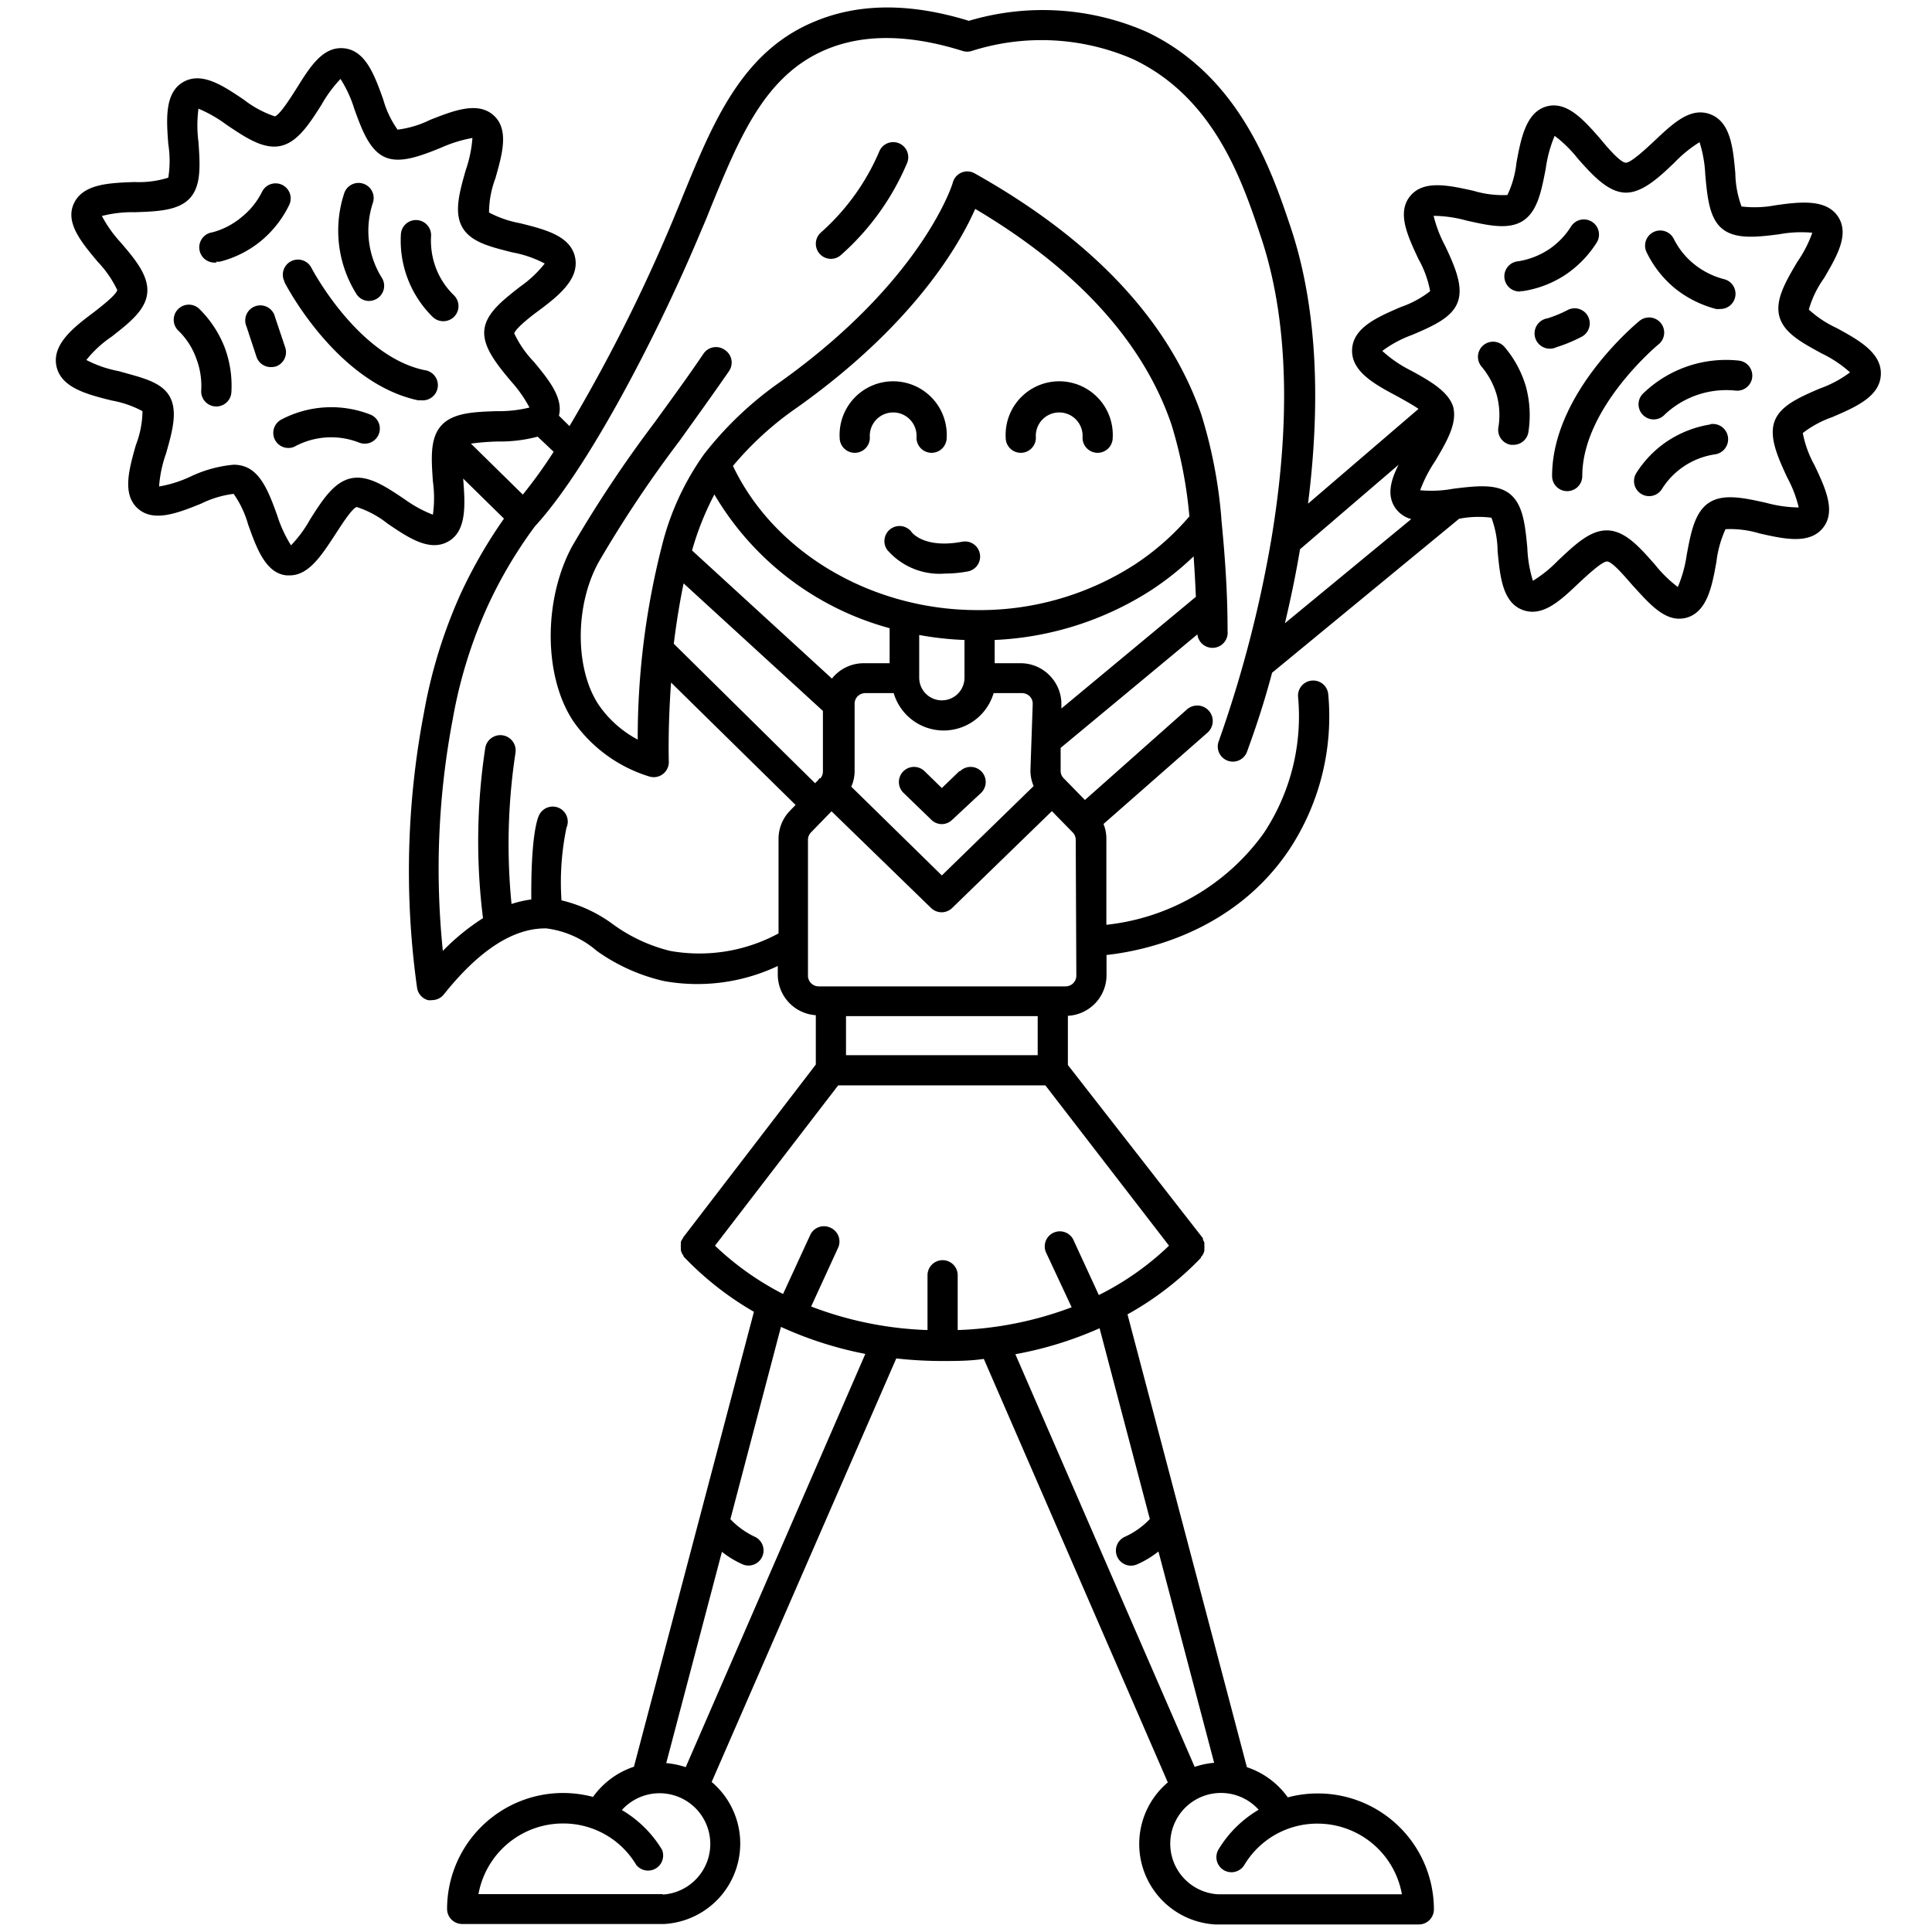 <svg id="Layer_1" data-name="Layer 1" xmlns="http://www.w3.org/2000/svg" viewBox="0 0 128 128"><title>iStar_Design_Education_LineIcons_Outlined-54</title><path d="M60.41,35.27a1,1,0,0,0-1.63,1.16A4.58,4.58,0,0,0,62.62,38a8.19,8.19,0,0,0,1.49-.14,1,1,0,0,0,.81-1.16,1,1,0,0,0-1.17-.81C61.33,36.35,60.47,35.35,60.41,35.27Z"/><path d="M63.56,51.09,62.4,52.21l-1.15-1.12a1,1,0,1,0-1.39,1.44l1.84,1.78a1,1,0,0,0,.69.29h0a1,1,0,0,0,.7-.29L65,52.53a1,1,0,0,0-1.39-1.44Z"/><path d="M6.16,20.73c-1.34,1-2.72,2.11-2.42,3.53s2,1.86,3.64,2.27a6.89,6.89,0,0,1,2.06.71A6.41,6.41,0,0,1,9,29.49c-.45,1.6-.92,3.24.12,4.19s2.66.31,4.2-.31a6.71,6.71,0,0,1,2.16-.65,6.65,6.65,0,0,1,.95,2C17,36.33,17.61,38,19,38.12h.2c1.27,0,2.13-1.37,3-2.69.39-.6,1.1-1.73,1.43-1.84a6.5,6.5,0,0,1,2.06,1.11c1.36.92,2.76,1.87,4,1.18s1.13-2.45,1-4.12v-.05l2.7,2.65a32.1,32.1,0,0,0-2.88,5,33.29,33.29,0,0,0-2.42,7.85,55.72,55.72,0,0,0-.46,18.22,1,1,0,0,0,.72.83.84.84,0,0,0,.27,0,1,1,0,0,0,.78-.37c2.39-3,4.67-4.42,6.8-4.38A6.32,6.32,0,0,1,39.54,63,12.39,12.39,0,0,0,44,65,12.47,12.47,0,0,0,51.53,64v.57a2.7,2.7,0,0,0,2.52,2.69v3.27L45.25,82s0,.07-.06.11a1,1,0,0,0-.08.18,1,1,0,0,0,0,.18.61.61,0,0,0,0,.19,1.1,1.1,0,0,0,0,.18,1.07,1.07,0,0,0,.07.19.7.7,0,0,0,.1.16s0,.07.06.11a20.68,20.68,0,0,0,4.61,3.61L42,117.05a5.43,5.43,0,0,0-2.71,2,7.91,7.91,0,0,0-2-.26,7.69,7.69,0,0,0-7.67,7.68,1,1,0,0,0,1,1H44a5.34,5.34,0,0,0,3.15-9.41L59.38,90a27.73,27.73,0,0,0,3,.17c.94,0,1.88,0,2.8-.14l12.19,28.06a5.34,5.34,0,0,0,3.14,9.41H94a1,1,0,0,0,1-1,7.69,7.69,0,0,0-7.68-7.68,7.78,7.78,0,0,0-2,.26,5.43,5.43,0,0,0-2.71-2l-7.91-30a20.57,20.57,0,0,0,4.86-3.74s0-.08.06-.11a1,1,0,0,0,.1-.16,1.46,1.46,0,0,0,.07-.19,1.1,1.1,0,0,0,0-.18.67.67,0,0,0,0-.2,1,1,0,0,0,0-.17.66.66,0,0,0-.09-.19l0-.1L70.75,70.56V67.3a2.7,2.7,0,0,0,2.56-2.69V63.27c2.4-.26,8.38-1.46,12.08-6.94A16,16,0,0,0,88,46a1,1,0,0,0-1.08-.91A1,1,0,0,0,86,46.16a14,14,0,0,1-2.28,9.05,14.77,14.77,0,0,1-10.42,6.06V55.59a2.58,2.58,0,0,0-.19-1L80,48.54A1,1,0,0,0,78.64,47l-6.76,6-1.41-1.44h0a.7.7,0,0,1-.2-.51v-1.5l9.06-7.52a1,1,0,0,0,2-.23c0-2.78-.2-5.23-.41-7.38a.13.13,0,0,1,0-.06,31.69,31.69,0,0,0-1.34-6.93c-2.16-6.2-7.19-11.56-15-15.94a1,1,0,0,0-.87-.06,1,1,0,0,0-.58.65c0,.07-2,6.51-11.49,13.26a23.26,23.26,0,0,0-5,4.76,17.84,17.84,0,0,0-2.77,6A51.51,51.51,0,0,0,42.25,49a7.28,7.28,0,0,1-2.57-2.28c-1.6-2.37-1.61-6.63,0-9.51a79.36,79.36,0,0,1,5.34-8c1.08-1.51,2.2-3.06,3.27-4.61A1,1,0,0,0,48,23.17a1,1,0,0,0-1.39.26C45.55,25,44.44,26.51,43.36,28a82.78,82.78,0,0,0-5.47,8.22C36,39.75,36,44.83,38,47.81A9.58,9.58,0,0,0,43,51.44a1.12,1.12,0,0,0,.31.05,1,1,0,0,0,.6-.2,1,1,0,0,0,.4-.84s-.07-2.24.15-5.23l8.25,8.11-.36.37a2.68,2.68,0,0,0-.77,1.89v6.25A11,11,0,0,1,44.4,63a10.8,10.8,0,0,1-3.77-1.75,9.36,9.36,0,0,0-3.43-1.6,17.78,17.78,0,0,1,.33-4.81,1,1,0,0,0-.47-1.3,1,1,0,0,0-1.34.46c-.14.28-.55,1.48-.52,5.59a7.52,7.52,0,0,0-1.31.3,40.23,40.23,0,0,1,.26-10,1,1,0,0,0-2-.34A41,41,0,0,0,32,60.83,14.76,14.76,0,0,0,29.34,63,53.08,53.08,0,0,1,30,47.62a31.16,31.16,0,0,1,2.28-7.4,29.74,29.74,0,0,1,3.16-5.35C39,31,43.65,22,46.43,15.34c.22-.51.43-1,.63-1.52C49,9.08,50.67,5,54.71,3.29c2.56-1.08,5.61-1,9.08.09a1,1,0,0,0,.58,0,15.22,15.22,0,0,1,10.7.54C80.45,6.47,82.31,12,83.54,15.7c2.12,6.32,1.74,13.77.68,20.08h0a80.57,80.57,0,0,1-3.48,13.34,1,1,0,0,0,.6,1.28,1,1,0,0,0,.34.06,1,1,0,0,0,.94-.66c.32-.89,1-2.74,1.66-5.23L96.67,34.37a6.65,6.65,0,0,1,2.14-.07,6.52,6.52,0,0,1,.41,2.21c.16,1.67.32,3.4,1.66,3.9s2.54-.66,3.73-1.79c.53-.49,1.5-1.4,1.85-1.42s1.24,1.06,1.71,1.59c1,1.09,1.94,2.2,3.08,2.2a2,2,0,0,0,.47-.06c1.38-.38,1.71-2.08,2-3.73a7.2,7.2,0,0,1,.6-2.14,6.67,6.67,0,0,1,2.25.28c1.63.37,3.31.74,4.2-.36s.16-2.65-.55-4.15a7.17,7.17,0,0,1-.78-2.14,6.85,6.85,0,0,1,1.94-1.05c1.56-.67,3.16-1.36,3.23-2.81s-1.46-2.3-2.95-3.11a7.07,7.07,0,0,1-1.82-1.21,6.67,6.67,0,0,1,1-2.07c.84-1.43,1.71-2.9.94-4.08s-2.49-1-4.15-.76a7.4,7.4,0,0,1-2.25.08,6.71,6.71,0,0,1-.41-2.2c-.15-1.68-.31-3.4-1.66-3.91s-2.53.67-3.73,1.79c-.52.49-1.5,1.4-1.85,1.42s-1.23-1-1.71-1.59c-1.08-1.23-2.2-2.51-3.55-2.14s-1.7,2.08-2,3.73a6.64,6.64,0,0,1-.6,2.14,6.73,6.73,0,0,1-2.25-.28c-1.63-.36-3.31-.74-4.2.36s-.15,2.65.55,4.15a6.9,6.9,0,0,1,.78,2.14,6.61,6.61,0,0,1-1.94,1.05c-1.55.67-3.16,1.36-3.23,2.81s1.47,2.3,3,3.11c.41.23,1,.55,1.4.83l-7.32,6.28c.75-5.93.78-12.54-1.15-18.31-1.26-3.75-3.36-10-9.52-12.94a17.13,17.13,0,0,0-11.8-.74C60.3.18,56.87.2,53.94,1.44c-4.81,2-6.71,6.69-8.73,11.62-.2.5-.41,1-.62,1.51a109.67,109.67,0,0,1-6.86,13.66l-.7-.69c.3-1.19-.69-2.4-1.66-3.57a7.09,7.09,0,0,1-1.3-1.88c.09-.32,1-1.06,1.61-1.5,1.34-1,2.72-2.11,2.42-3.54s-2-1.85-3.64-2.26a7.19,7.19,0,0,1-2.06-.71,6.49,6.49,0,0,1,.42-2.26c.45-1.59.93-3.24-.12-4.18s-2.65-.31-4.2.3a6.78,6.78,0,0,1-2.16.65,6.54,6.54,0,0,1-.95-2C24.82,5,24.23,3.35,22.8,3.2s-2.29,1.28-3.16,2.67c-.39.61-1.1,1.74-1.43,1.84A6.94,6.94,0,0,1,16.15,6.6c-1.36-.91-2.76-1.87-4-1.17s-1.13,2.44-1,4.12a7.07,7.07,0,0,1,0,2.22,6.45,6.45,0,0,1-2.25.29c-1.66.06-3.39.12-4,1.41s.52,2.61,1.58,3.88a7.15,7.15,0,0,1,1.29,1.87C7.68,19.55,6.73,20.29,6.16,20.73ZM45.85,36.47a19.1,19.1,0,0,1,1.48-3.71,19.35,19.35,0,0,0,11.61,8.86v2.32H57.23a2.69,2.69,0,0,0-1.93.81,1.81,1.81,0,0,0-.18.21ZM68.27,51a2.63,2.63,0,0,0,.21,1.08L62.4,58l-6-5.88a2.55,2.55,0,0,0,.22-1.1l0-4.38a.7.7,0,0,1,.2-.51.75.75,0,0,1,.51-.21h1.88a3.45,3.45,0,0,0,6.62,0h1.88a.75.75,0,0,1,.51.21.7.7,0,0,1,.2.51Zm-4.37-6.1a1.48,1.48,0,1,1-3,0V42.07a20.78,20.78,0,0,0,3,.33ZM62.42,67.32h6.33v2.59H56.05V67.32ZM72.8,85.8l-1.65-3.58a1,1,0,1,0-1.81.84L71,86.61a23.58,23.58,0,0,1-7.55,1.51V84.49a1,1,0,0,0-2,0v3.63a23.73,23.73,0,0,1-7.71-1.56l1.79-3.9A1,1,0,0,0,55,81.33a1,1,0,0,0-1.32.49l-1.8,3.91a19.17,19.17,0,0,1-4.51-3.2l8.16-10.62H69.26l8.19,10.62A18.8,18.8,0,0,1,72.8,85.8ZM43.91,125.49H31.7a5.69,5.69,0,0,1,5.59-4.68,5.62,5.62,0,0,1,4.86,2.74,1,1,0,0,0,1.71-1,7.61,7.61,0,0,0-2.66-2.63,3.36,3.36,0,1,1,2.71,5.6Zm1.52-8.41a5.48,5.48,0,0,0-1.29-.27l3.69-14a6.1,6.1,0,0,0,1.44.86,1,1,0,0,0,.77-1.84,5.4,5.4,0,0,1-1.65-1.18l3.35-12.74a24.83,24.83,0,0,0,5.59,1.79Zm35.63,6.81a1,1,0,0,0,1.38-.33,5.62,5.62,0,0,1,4.85-2.74,5.68,5.68,0,0,1,5.59,4.68H80.67a3.36,3.36,0,1,1,2.72-5.6,7.61,7.61,0,0,0-2.66,2.63A1,1,0,0,0,81.06,123.89Zm-4.88-23.25a5.29,5.29,0,0,1-1.64,1.17,1,1,0,0,0,.39,1.92,1.09,1.09,0,0,0,.39-.08,6.46,6.46,0,0,0,1.43-.86l3.69,14a5.48,5.48,0,0,0-1.29.27L67.27,89.72A24.46,24.46,0,0,0,72.85,88Zm-4.87-36a.71.71,0,0,1-.71.71H54.24a.71.71,0,0,1-.71-.71v-9a.7.7,0,0,1,.2-.49l1.36-1.4,6.6,6.41a1,1,0,0,0,.69.28h0a1,1,0,0,0,.7-.28l6.61-6.42,1.38,1.41a.7.7,0,0,1,.2.49ZM69.54,44.75a2.69,2.69,0,0,0-1.93-.81H65.9V42.4a20.87,20.87,0,0,0,10.4-3.32,19.48,19.48,0,0,0,2.78-2.22c.06.85.11,1.74.15,2.68l-8.91,7.4v-.25A2.7,2.7,0,0,0,69.54,44.75ZM52.81,27c7.78-5.53,10.79-10.86,11.8-13.16,6.75,4,11.14,8.82,13,14.28a29.43,29.43,0,0,1,1.19,6.09,17.06,17.06,0,0,1-3.65,3.21,18.92,18.92,0,0,1-10.4,3c-7,0-13.46-3.81-16.19-9.55A21.22,21.22,0,0,1,52.81,27ZM44.64,42.65c.16-1.29.37-2.64.65-4l9.23,8.45,0,4a.7.7,0,0,1-.17.47l-.07,0a.53.53,0,0,0-.06.1l-.22.22Zm46.94-19.4a7.67,7.67,0,0,1,2-1.07c1.35-.58,2.62-1.13,3-2.17s-.19-2.35-.83-3.71a8.56,8.56,0,0,1-.77-2,8.44,8.44,0,0,1,2.17.31c1.46.33,2.83.64,3.78,0s1.2-2,1.48-3.44A8.52,8.52,0,0,1,103,9a8.37,8.37,0,0,1,1.52,1.49c1,1.14,2,2.21,3.11,2.27s2.21-.93,3.32-2a8.44,8.44,0,0,1,1.65-1.34,8.31,8.31,0,0,1,.38,2.18c.14,1.47.26,2.87,1.14,3.57s2.28.54,3.76.35a8,8,0,0,1,2.19-.1,8.21,8.21,0,0,1-1,1.94c-.76,1.29-1.48,2.51-1.18,3.61s1.51,1.74,2.79,2.44a8,8,0,0,1,1.89,1.26,7.51,7.51,0,0,1-2,1.07c-1.35.58-2.62,1.13-3,2.17s.2,2.35.83,3.71a8.14,8.14,0,0,1,.77,2,8.49,8.49,0,0,1-2.17-.31c-1.45-.32-2.83-.63-3.78,0s-1.2,2-1.47,3.45a8.53,8.53,0,0,1-.59,2.13,8.37,8.37,0,0,1-1.52-1.49c-1-1.13-1.94-2.21-3.11-2.26h-.09c-1.13,0-2.15,1-3.22,2a8.46,8.46,0,0,1-1.66,1.34,8.35,8.35,0,0,1-.37-2.18c-.14-1.47-.27-2.86-1.15-3.57s-2.28-.53-3.76-.35a8,8,0,0,1-2.19.1,9.07,9.07,0,0,1,1-1.94c.76-1.29,1.48-2.5,1.18-3.61v0s0,0,0,0c-.33-1-1.51-1.68-2.77-2.37A8.23,8.23,0,0,1,91.58,23.25Zm1.08,7.54c-.51,1-.79,2-.24,2.83a1.87,1.87,0,0,0,1.08.77l-8.37,6.9c.36-1.52.71-3.16,1-4.9Zm-58,2-3.46-3.4A16.11,16.11,0,0,1,33,29.25a9.7,9.7,0,0,0,2.62-.32l1.06,1C36,31,35.26,32,34.62,32.79ZM9.75,19.45C9.88,18.31,9,17.23,8,16.07a8.43,8.43,0,0,1-1.25-1.76,8.07,8.07,0,0,1,2.18-.25c1.49-.05,2.9-.1,3.66-.94s.66-2.23.56-3.71a8.41,8.41,0,0,1,0-2.21A8.91,8.91,0,0,1,15,8.26c1.26.85,2.45,1.65,3.58,1.41s1.91-1.45,2.72-2.73a8.61,8.61,0,0,1,1.26-1.71,8.23,8.23,0,0,1,.92,2c.5,1.39,1,2.71,2,3.17s2.35-.05,3.73-.61a9.06,9.06,0,0,1,2.09-.65,8.35,8.35,0,0,1-.44,2.12c-.41,1.44-.8,2.8-.23,3.8s1.9,1.3,3.31,1.66a7.44,7.44,0,0,1,2.15.74A7.74,7.74,0,0,1,34.45,19c-1.15.9-2.24,1.75-2.36,2.85s.78,2.23,1.74,3.38A8.73,8.73,0,0,1,35.08,27a8.48,8.48,0,0,1-2.18.24c-1.49.05-2.89.1-3.66.95s-.66,2.22-.56,3.7a8,8,0,0,1,0,2.21,8.38,8.38,0,0,1-1.84-1c-1.26-.85-2.44-1.65-3.58-1.41s-1.91,1.45-2.72,2.73a8.24,8.24,0,0,1-1.26,1.71,8.71,8.71,0,0,1-.92-2c-.5-1.39-1-2.7-2-3.16a2.1,2.1,0,0,0-.9-.18,8.4,8.4,0,0,0-2.83.78,8,8,0,0,1-2.09.66A8.26,8.26,0,0,1,11,30.05c.41-1.44.8-2.81.23-3.8S9.29,25,7.87,24.59a7.76,7.76,0,0,1-2.15-.74,7.49,7.49,0,0,1,1.67-1.54C8.54,21.41,9.63,20.56,9.75,19.45Z"/><path d="M113.32,28.12a7.22,7.22,0,0,0-2.81,1.08,7.14,7.14,0,0,0-2.1,2.14,1,1,0,0,0,.84,1.53,1,1,0,0,0,.85-.46,5,5,0,0,1,3.54-2.31,1,1,0,0,0-.32-2Z"/><path d="M111,19.13a7.32,7.32,0,0,0,2.69,1.34,1.15,1.15,0,0,0,.26,0,1,1,0,0,0,1-.75,1,1,0,0,0-.71-1.22,5.24,5.24,0,0,1-2-1,5,5,0,0,1-1.35-1.68,1,1,0,1,0-1.79.91A7.14,7.14,0,0,0,111,19.13Z"/><path d="M100.72,19.29l.16,0a7.06,7.06,0,0,0,2.81-1.07,7.23,7.23,0,0,0,2.09-2.14A1,1,0,1,0,104.09,15a5.13,5.13,0,0,1-1.5,1.54,5.2,5.2,0,0,1-2,.77,1,1,0,0,0,.16,2Z"/><path d="M99.16,26.16a5.11,5.11,0,0,1,.11,2.17,1,1,0,0,0,.83,1.14h.16a1,1,0,0,0,1-.84,7.26,7.26,0,0,0-.16-3A7.14,7.14,0,0,0,99.69,23a1,1,0,0,0-1.54,1.28A5.15,5.15,0,0,1,99.16,26.16Z"/><path d="M67.63,30a1,1,0,0,0,1-1,1.55,1.55,0,1,1,3.09,0,1,1,0,0,0,2,0,3.55,3.55,0,1,0-7.09,0A1,1,0,0,0,67.63,30Z"/><path d="M56.63,30a1,1,0,0,0,1-1,1.55,1.55,0,1,1,3.09,0,1,1,0,0,0,2,0,3.55,3.55,0,1,0-7.09,0A1,1,0,0,0,56.63,30Z"/><path d="M58.24,10.07a15.07,15.07,0,0,1-3.85,5.33,1,1,0,0,0-.09,1.41,1,1,0,0,0,1.41.09,16.91,16.91,0,0,0,4.4-6.13,1,1,0,0,0-.58-1.29A1,1,0,0,0,58.24,10.07Z"/><path d="M103.83,32.54a1,1,0,0,0,1-1c0-4.52,5-8.69,5.06-8.73a1,1,0,1,0-1.27-1.55c-.23.19-5.79,4.8-5.79,10.28A1,1,0,0,0,103.83,32.54Z"/><path d="M108.82,26.11a1,1,0,0,0,.07,1.42,1,1,0,0,0,1.41-.07A5.94,5.94,0,0,1,115,25.88a1,1,0,0,0,1.09-.9,1,1,0,0,0-.9-1.09A7.9,7.9,0,0,0,108.82,26.11Z"/><path d="M103.13,23a10.09,10.09,0,0,0,1.66-.69,1,1,0,0,0,.42-1.35,1,1,0,0,0-1.35-.42,8.18,8.18,0,0,1-1.33.55,1,1,0,0,0,.3,2A1,1,0,0,0,103.13,23Z"/><path d="M28.67,21a1,1,0,0,0,.7.28,1,1,0,0,0,.71-.29,1,1,0,0,0,0-1.42,5,5,0,0,1-1.19-1.79,5.14,5.14,0,0,1-.33-2.15,1,1,0,1,0-2-.1A7.09,7.09,0,0,0,28.67,21Z"/><path d="M14.34,17.33a.73.73,0,0,0,.25,0,7,7,0,0,0,2.68-1.35,7.15,7.15,0,0,0,1.87-2.36,1,1,0,1,0-1.79-.89A5,5,0,0,1,16,14.39a5,5,0,0,1-1.92,1,1,1,0,0,0,.26,2Z"/><path d="M13,23.74a5.07,5.07,0,0,1,.33,2.14,1,1,0,0,0,1,1.05h0a1,1,0,0,0,1-.95,7.21,7.21,0,0,0-.46-3,7.31,7.31,0,0,0-1.65-2.5,1,1,0,0,0-1.42,0,1,1,0,0,0,0,1.41A4.8,4.8,0,0,1,13,23.74Z"/><path d="M24.52,27.46a7.11,7.11,0,0,0-5.87.33,1,1,0,0,0,.46,1.89.93.93,0,0,0,.46-.12,5.07,5.07,0,0,1,4.24-.23,1,1,0,0,0,1.29-.58A1,1,0,0,0,24.52,27.46Z"/><path d="M18.85,18.7c.14.27,3.49,6.67,8.84,7.82l.21,0a1,1,0,0,0,.21-2c-4.42-.94-7.45-6.72-7.48-6.78a1,1,0,0,0-1.78.92Z"/><path d="M24.45,19.94a1.05,1.05,0,0,0,.58-.19,1,1,0,0,0,.24-1.39,5.88,5.88,0,0,1-.56-4.94,1,1,0,0,0-1.91-.6,7.91,7.91,0,0,0,.84,6.7A1,1,0,0,0,24.45,19.94Z"/><path d="M18.89,23l-.67-2a1,1,0,1,0-1.89.63l.66,2a1,1,0,0,0,1,.69,1.12,1.12,0,0,0,.31-.05A1,1,0,0,0,18.89,23Z"/></svg>